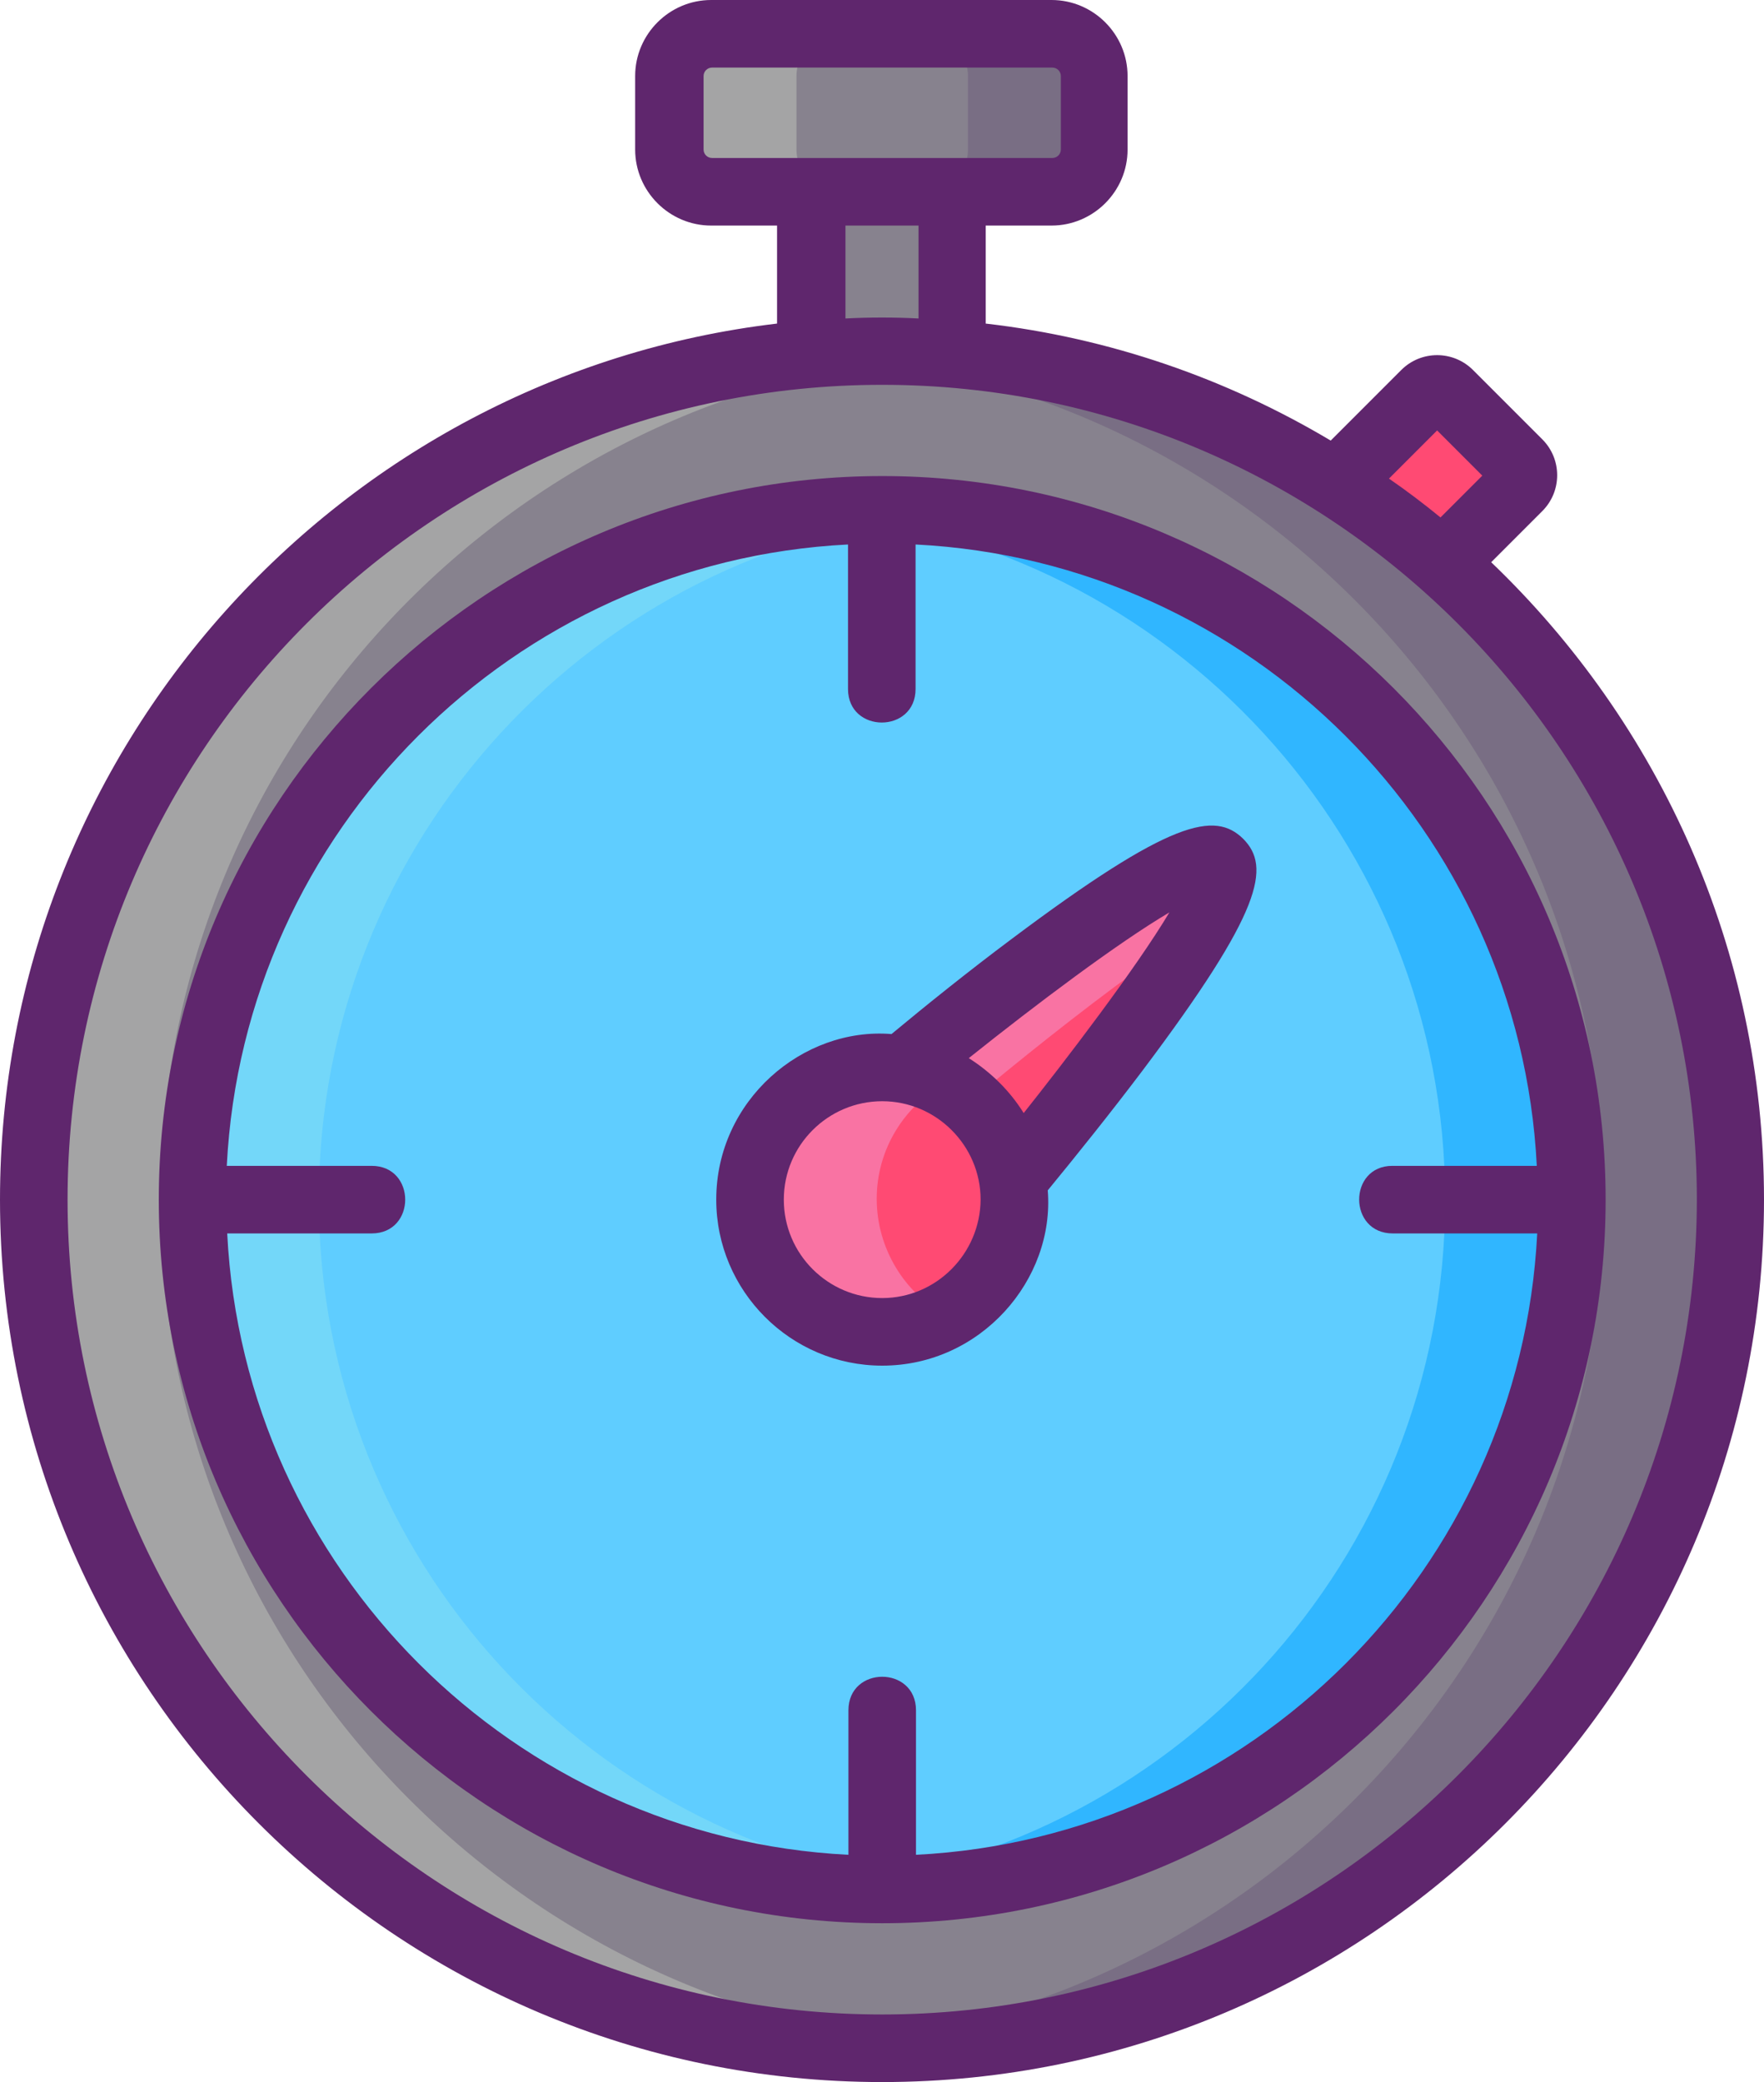 <?xml version="1.0" encoding="utf-8"?>
<!-- Generator: Adobe Illustrator 23.0.5, SVG Export Plug-In . SVG Version: 6.00 Build 0)  -->
<svg version="1.1" id="Icon_Set" xmlns="http://www.w3.org/2000/svg" xmlns:xlink="http://www.w3.org/1999/xlink" x="0px" y="0px"
	 viewBox="0 0 417.7 492.9" style="enable-background:new 0 0 417.7 492.9;" xml:space="preserve">
<style type="text/css">
	.st0{fill:#FF4A73;}
	.st1{fill:#87828E;}
	.st2{fill:#5FCDFF;}
	.st3{fill:#796E84;}
	.st4{fill:#A4A4A5;}
	.st5{fill:#F973A3;}
	.st6{fill:#30B6FF;}
	.st7{fill:#73D7F9;}
	.st8{fill:#5F266D;}
</style>
<path class="st0" d="M324.1,150.8l-22-22l35.5-35.5c1.6-1.6,4.1-1.6,5.7,0l16.4,16.4c1.6,1.6,1.6,4.1,0,5.7L324.1,150.8z"/>
<path class="st1" d="M192.2,45.4h33.3v65.2h-33.3L192.2,45.4z"/>
<circle class="st1" cx="208.9" cy="284" r="200.9"/>
<circle class="st2" cx="208.9" cy="284" r="163.3"/>
<path class="st1" d="M249.2,45.4h-80.6c-5.5,0-10-4.5-10-10V18c0-5.5,4.5-10,10-10h80.6c5.5,0,10,4.5,10,10v17.4
	C259.2,40.9,254.7,45.4,249.2,45.4z"/>
<path class="st0" d="M226.7,294.2c-9.2,9.2-23,10.4-30.7,2.7c-7.7-7.7-6.5-21.5,2.7-30.7c9.2-9.2,82.2-69.7,89.9-61.9
	C296.4,212,235.9,284.9,226.7,294.2z"/>
<path class="st3" d="M259.2,18v17.4c0,5.5-4.5,10-10,10h-30c5.5,0,10-4.5,10-10V18c0-5.5-4.5-10-10-10h30
	C254.7,8,259.2,12.5,259.2,18z"/>
<path class="st4" d="M198.6,45.4h-30c-5.5,0-10-4.5-10-10V18c0-5.5,4.5-10,10-10h30c-5.5,0-10,4.5-10,10v17.4
	C188.6,40.9,193,45.4,198.6,45.4z"/>
<path class="st3" d="M409.7,284c0,110.8-90.1,200.9-200.9,200.9c-5,0-10-0.2-15-0.6c103.8-7.7,185.9-94.6,185.9-200.3
	S297.6,91.4,193.9,83.7c5-0.4,10-0.6,15-0.6C319.6,83.1,409.7,173.2,409.7,284z"/>
<path class="st4" d="M223.9,484.3c-5,0.4-10,0.6-15,0.6C98.1,484.9,8,394.8,8,284S98.1,83.1,208.9,83.1c5,0,10,0.2,15,0.6
	C120.1,91.4,38,178.3,38,284S120.1,476.6,223.9,484.3z"/>
<path class="st5" d="M284,219.5c-24.7,16-61,46.4-67.3,52.7c-8.7,8.7-10.3,21.5-3.8,29.4c-6.3,1.1-12.5-0.4-16.9-4.7
	c-7.7-7.7-6.5-21.5,2.7-30.7s82.2-69.7,89.9-61.9C290.5,206.1,288.4,211.8,284,219.5L284,219.5z"/>
<circle class="st0" cx="208.9" cy="284" r="31.3"/>
<path class="st5" d="M223.9,311.4c-4.5,2.5-9.6,3.8-15,3.8c-17.3,0-31.3-14-31.3-31.3s14-31.3,31.3-31.3c5.4,0,10.5,1.4,15,3.8
	c-9.7,5.3-16.3,15.6-16.3,27.4S214.2,306.1,223.9,311.4z"/>
<path class="st6" d="M372.2,284c0,90.2-73.1,163.3-163.3,163.3c-5.1,0-10.1-0.2-15-0.7c83.2-7.6,148.3-77.5,148.3-162.6
	S277,128.9,193.9,121.4c4.9-0.5,9.9-0.7,15-0.7C299.1,120.7,372.2,193.8,372.2,284z"/>
<path class="st7" d="M223.9,446.6c-4.9,0.5-9.9,0.7-15,0.7c-90.2,0-163.3-73.1-163.3-163.3s73.1-163.3,163.3-163.3
	c5.1,0,10.1,0.2,15,0.7C140.7,128.9,75.5,198.9,75.5,284S140.7,439.1,223.9,446.6L223.9,446.6z"/>
<g>
	<path class="st8" d="M353.1,133.1l12.1-12.1c4.7-4.7,4.7-12.3,0-17l-16.4-16.4c-4.7-4.7-12.3-4.7-17,0l-16.7,16.7
		c-24.5-14.6-52.2-24.3-81.7-27.7V53.4h15.6c9.9,0,18-8.1,18-18V18c0-9.9-8.1-18-18-18h-80.6c-9.9,0-18,8.1-18,18v17.4
		c0,9.9,8.1,18,18,18h15.6v23.2C80.6,88.8,0,177.2,0,284c0,115.2,93.7,208.9,208.9,208.9S417.7,399.2,417.7,284
		C417.7,224.7,392.9,171.2,353.1,133.1L353.1,133.1z M208.9,476.9C102.5,476.9,16,390.3,16,284c0-106.4,86.5-192.9,192.9-192.9
		c106.5,0,192.9,86.7,192.9,192.9C401.7,390.3,315.2,476.9,208.9,476.9L208.9,476.9z M166.6,35.4V18c0-1.1,0.9-2,2-2h80.6
		c1.1,0,2,0.9,2,2v17.4c0,1.1-0.9,2-2,2c-17.5,0-62.9,0-80.6,0C167.5,37.4,166.6,36.5,166.6,35.4L166.6,35.4z M200.2,53.4h17.3v22
		c-5.5-0.3-11.8-0.3-17.3,0V53.4z M341.1,122.5c-3.9-3.2-8-6.3-12.2-9.2l11.4-11.4l10.7,10.7L341.1,122.5z"/>
	<path class="st8" d="M208.9,112.7c-94.3,0-171.3,76.7-171.3,171.3c0,94.5,76.9,171.3,171.3,171.3S380.2,378.5,380.2,284
		C380.2,189.4,303.3,112.7,208.9,112.7z M329.8,292H364c-4,79.3-67.8,143.1-147.1,147.1v-34.2c0-10.6-16-10.6-16,0v34.2
		c-79.3-4-143.1-67.8-147.1-147.1h34.2c10.6,0,10.6-16,0-16H53.7c4-79.3,67.8-143.1,147.1-147.1v34.2c0,10.6,16,10.6,16,0v-34.2
		c79.3,4,143.1,67.8,147.1,147.1h-34.2C319.2,276,319.2,292,329.8,292L329.8,292z"/>
	<path class="st8" d="M239.4,222.4c-9.9,7.4-20,15.5-28.3,22.4c-21-1.7-41.5,15.7-41.5,39.2c0,21.6,17.6,39.3,39.3,39.3
		c23.4,0,40.9-20.4,39.2-41.5c6.9-8.4,15-18.5,22.4-28.3c28.6-38,30.4-48.3,23.9-54.9C287.7,192,277.4,193.9,239.4,222.4
		L239.4,222.4z M208.9,307.3c-12.8,0-23.3-10.4-23.3-23.3c0-12.9,10.5-23.3,23.3-23.3c12.8,0,23.3,10.5,23.3,23.3
		C232.1,296.8,221.7,307.3,208.9,307.3z M229.4,250.5c15.9-12.7,35.3-27.3,47.5-34.5c-8,13.4-24.8,35.3-34.5,47.5
		C239.1,258.2,234.6,253.8,229.4,250.5L229.4,250.5z"/>
</g>
</svg>

